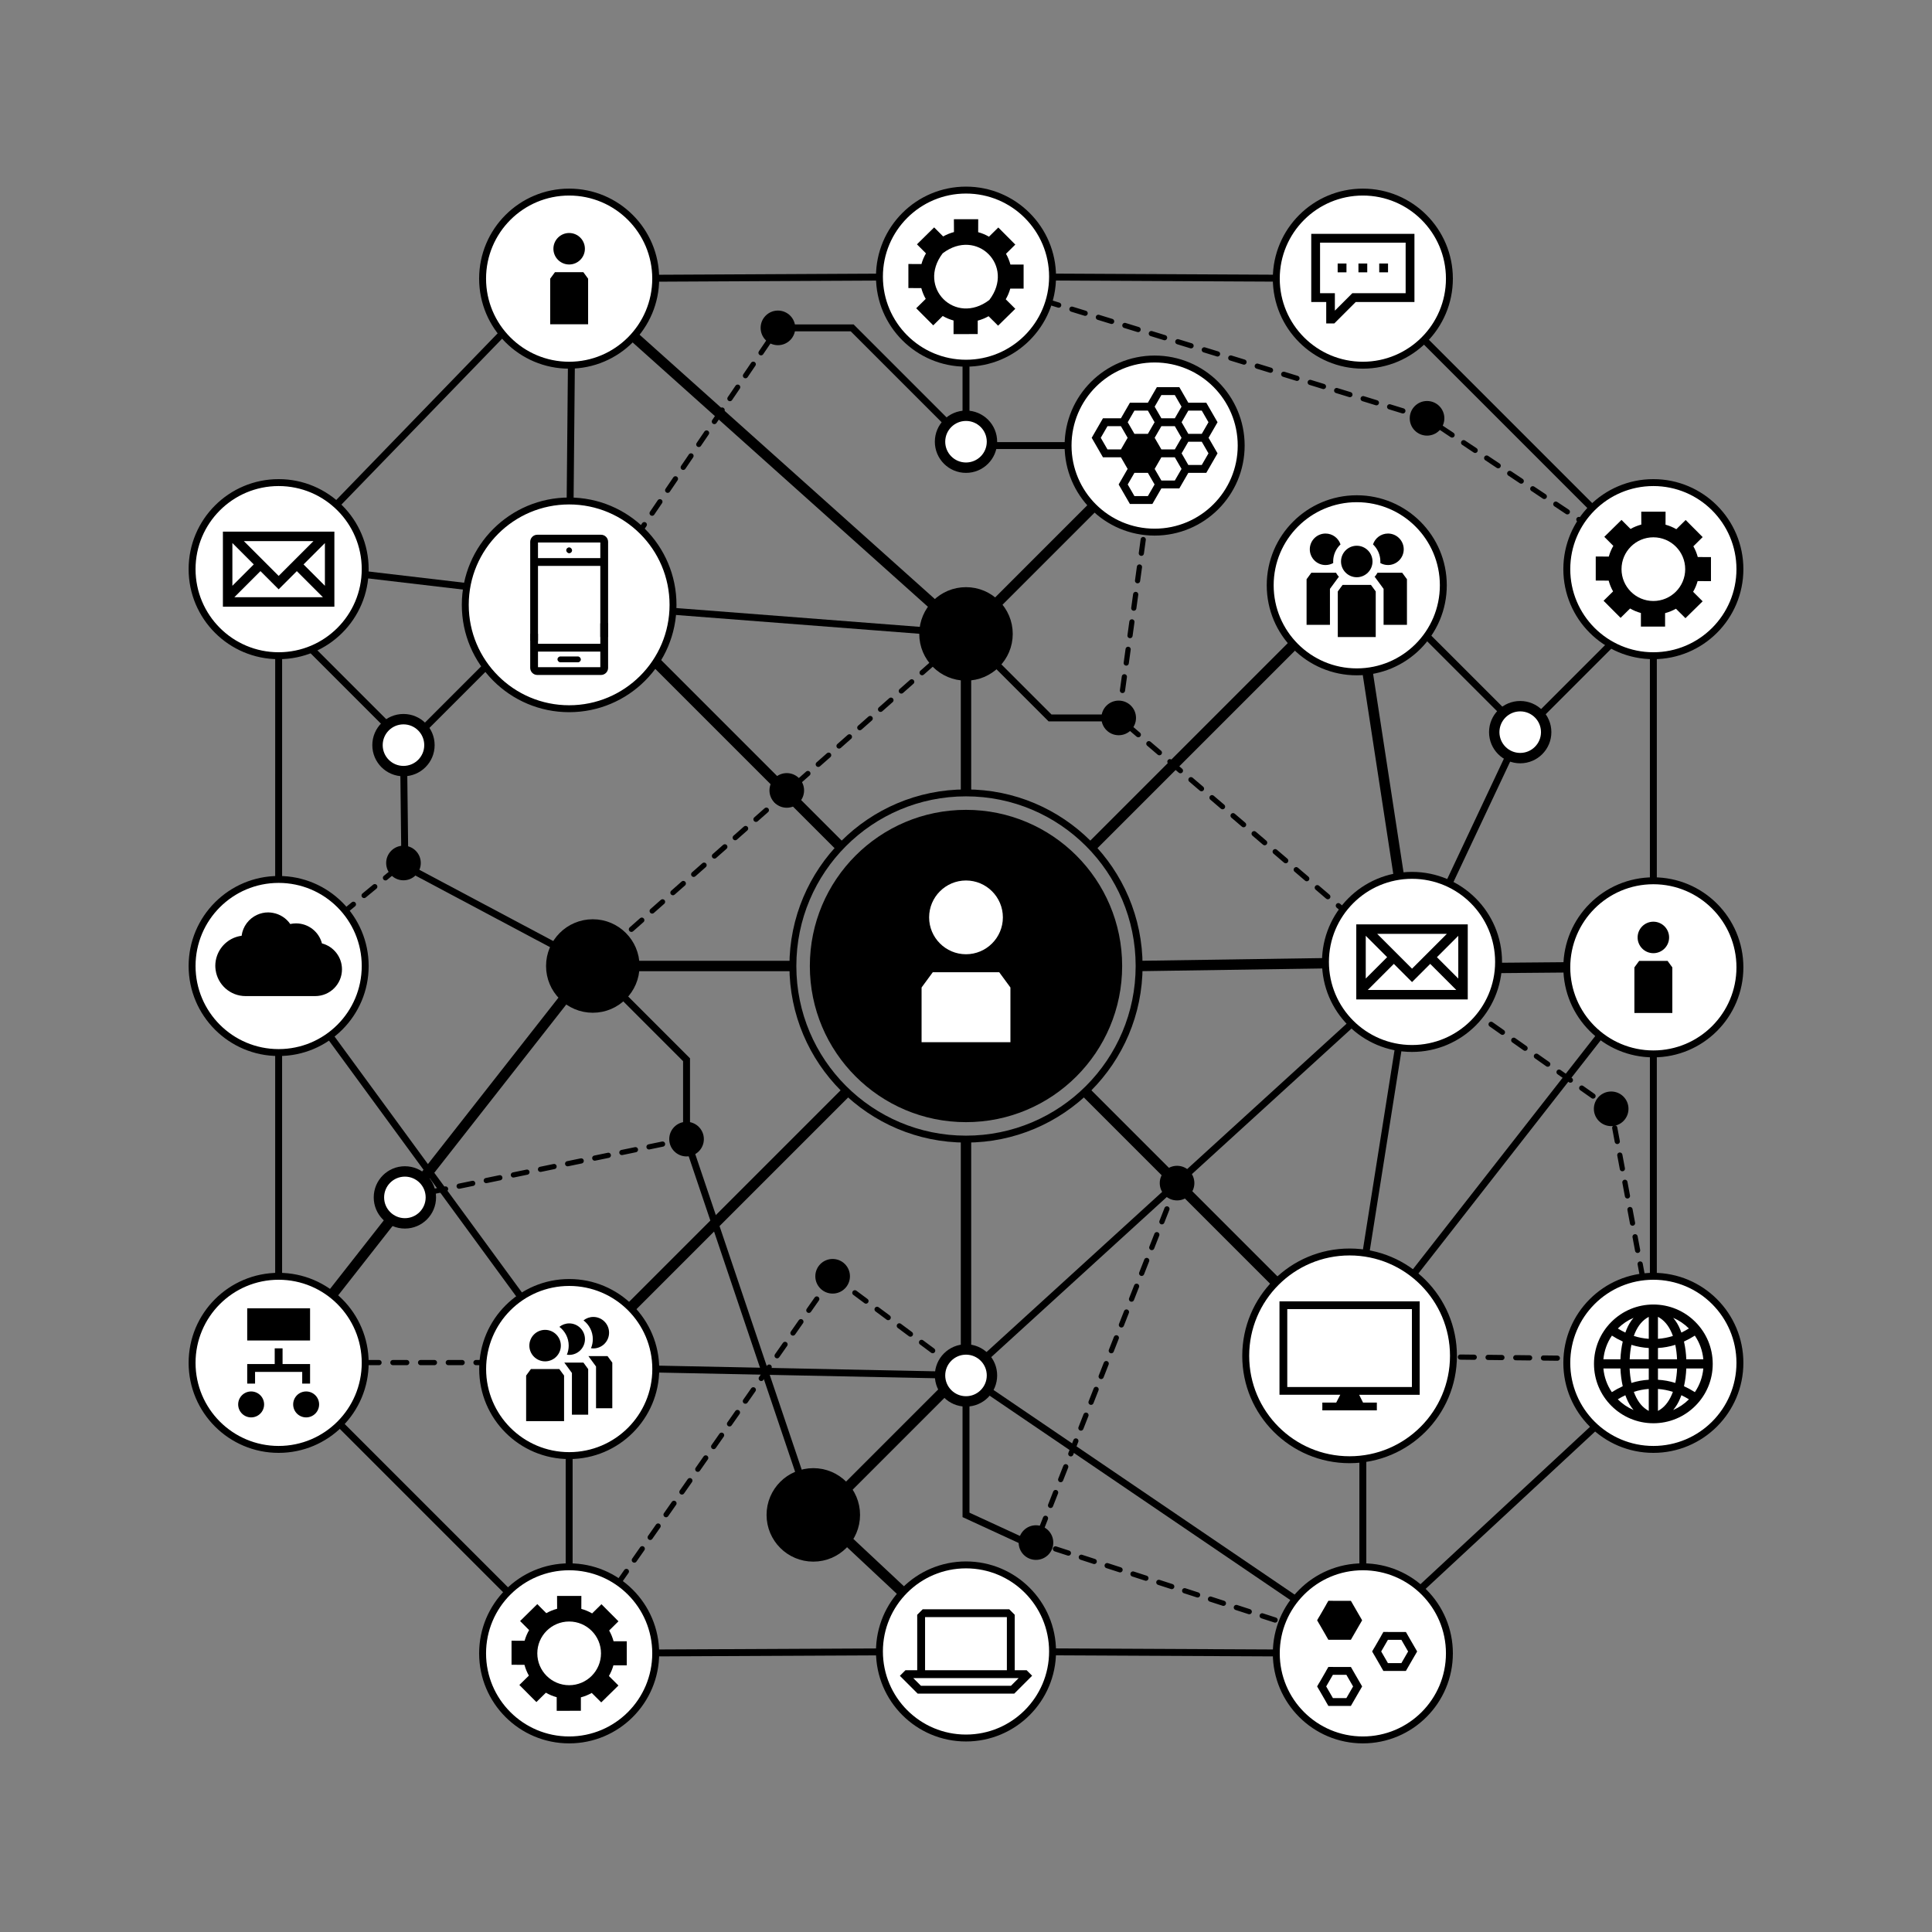 <svg xmlns="http://www.w3.org/2000/svg" id="uuid-2e9e08db-3187-4090-bd0a-bfecb8f5fd72" data-name="Layer 4" viewBox="0 0 1116 1116"><rect x="0" y="0" width="1116" height="1116" fill="#808080" stroke="none"/><polyline points="179.881 375.033 235.267 430.419 287.88 377.807" style="fill: none; stroke: #000; stroke-miterlimit: 10; stroke-width: 4px;"></polyline><line x1="160.954" y1="326.03" x2="328.765" y2="152.78" style="fill: none; stroke: #000; stroke-miterlimit: 10; stroke-width: 4px;"></line><line x1="957.699" y1="790.485" x2="781.601" y2="953.948" style="fill: none; stroke: #000; stroke-miterlimit: 10; stroke-width: 4px;"></line><line x1="480.963" y1="737.226" x2="328.765" y2="955.046" style="fill: none; stroke: #000; stroke-dasharray: 0 0 8 8; stroke-linecap: round; stroke-linejoin: round; stroke-width: 3px;"></line><polyline points="558 159.801 824.318 241.631 955.046 328.765" style="fill: none; stroke: #000; stroke-dasharray: 0 0 8 8; stroke-linecap: round; stroke-linejoin: round; stroke-width: 3px;"></polyline><polyline points="957.7 785.178 930.681 640.494 815.647 559.544" style="fill: none; stroke: #000; stroke-dasharray: 0 0 8 8; stroke-linecap: round; stroke-linejoin: round; stroke-width: 3px;"></polyline><line x1="480.963" y1="737.226" x2="558" y2="794.509" style="fill: none; stroke: #000; stroke-dasharray: 0 0 8 8; stroke-linecap: round; stroke-linejoin: round; stroke-width: 3px;"></line><line x1="233.881" y1="691.666" x2="396.578" y2="658" style="fill: none; stroke: #000; stroke-dasharray: 0 0 8 8; stroke-linecap: round; stroke-linejoin: round; stroke-width: 3px;"></line><line x1="160.954" y1="558" x2="233.063" y2="498.5" style="fill: none; stroke: #000; stroke-dasharray: 0 0 8 8; stroke-linecap: round; stroke-linejoin: round; stroke-width: 3px;"></line><line x1="340.734" y1="349.386" x2="449.367" y2="189.395" style="fill: none; stroke: #000; stroke-dasharray: 0 0 8 8; stroke-linecap: round; stroke-linejoin: round; stroke-width: 3px;"></line><line x1="779.578" y1="783.193" x2="957.7" y2="785.178" style="fill: none; stroke: #000; stroke-dasharray: 0 0 8 8; stroke-linecap: round; stroke-linejoin: round; stroke-width: 3px;"></line><line x1="646.203" y1="414.699" x2="668.922" y2="249.527" style="fill: none; stroke: #000; stroke-dasharray: 0 0 8 8; stroke-linecap: round; stroke-linejoin: round; stroke-width: 3px;"></line><line x1="815.647" y1="559.544" x2="646.203" y2="414.699" style="fill: none; stroke: #000; stroke-dasharray: 0 0 8 8; stroke-linecap: round; stroke-linejoin: round; stroke-width: 3px;"></line><g><line x1="598.417" y1="891.053" x2="602.223" y2="892.286" style="fill: none; stroke: #000; stroke-linecap: round; stroke-linejoin: round; stroke-width: 3px;"></line><line x1="609.685" y1="894.703" x2="785.06" y2="951.507" style="fill: none; stroke: #000; stroke-dasharray: 0 0 7.844 7.844; stroke-linecap: round; stroke-linejoin: round; stroke-width: 3px;"></line><line x1="788.791" y1="952.715" x2="792.597" y2="953.948" style="fill: none; stroke: #000; stroke-linecap: round; stroke-linejoin: round; stroke-width: 3px;"></line></g><polyline points="558 794.509 558 875.06 601.356 895.049" style="fill: none; stroke: #000; stroke-miterlimit: 10; stroke-width: 4px;"></polyline><polyline points="378.802 790.813 558 794.509 815.647 559.544" style="fill: none; stroke: #000; stroke-miterlimit: 10; stroke-width: 4px;"></polyline><line x1="558" y1="794.509" x2="792.597" y2="953.948" style="fill: none; stroke: #000; stroke-miterlimit: 10; stroke-width: 4px;"></line><line x1="558" y1="366.167" x2="340.734" y2="349.386" style="fill: none; stroke: #000; stroke-miterlimit: 10; stroke-width: 4px;"></line><line x1="330.514" y1="162.519" x2="328.765" y2="349.386" style="fill: none; stroke: #000; stroke-miterlimit: 10; stroke-width: 4px;"></line><polyline points="233.063 430.419 233.881 500.255 342.422 558" style="fill: none; stroke: #000; stroke-miterlimit: 10; stroke-width: 4px;"></polyline><line x1="160.954" y1="558" x2="328.765" y2="787.235" style="fill: none; stroke: #000; stroke-miterlimit: 10; stroke-width: 4px;"></line><line x1="328.765" y1="840.813" x2="328.765" y2="955.046" style="fill: none; stroke: #000; stroke-miterlimit: 10; stroke-width: 4px;"></line><line x1="815.647" y1="559.544" x2="905.046" y2="558.772" style="fill: none; stroke: #000; stroke-miterlimit: 10; stroke-width: 6px;"></line><polyline points="458 558 340.734 558 160.954 787.235" style="fill: none; stroke: #000; stroke-miterlimit: 10; stroke-width: 6px;"></polyline><polyline points="658 558 815.639 555.639 782.182 337.433" style="fill: none; stroke: #000; stroke-miterlimit: 10; stroke-width: 6px;"></polyline><polyline points="779.578 783.193 815.639 555.639 878.133 422.919" style="fill: none; stroke: #000; stroke-miterlimit: 10; stroke-width: 4px;"></polyline><polyline points="558 658 558 790.777 473.717 875.06 558 953.948" style="fill: none; stroke: #000; stroke-miterlimit: 10; stroke-width: 6px;"></polyline><line x1="779.578" y1="783.193" x2="955.046" y2="558.772" style="fill: none; stroke: #000; stroke-miterlimit: 10; stroke-width: 4px;"></line><line x1="558" y1="159.801" x2="787.235" y2="160.954" style="fill: none; stroke: #000; stroke-miterlimit: 10; stroke-width: 4px;"></line><line x1="787.235" y1="160.954" x2="955.046" y2="328.765" style="fill: none; stroke: #000; stroke-miterlimit: 10; stroke-width: 4px;"></line><line x1="955.046" y1="328.765" x2="955.046" y2="558.772" style="fill: none; stroke: #000; stroke-miterlimit: 10; stroke-width: 4px;"></line><line x1="787.235" y1="955.046" x2="787.235" y2="787.832" style="fill: none; stroke: #000; stroke-miterlimit: 10; stroke-width: 4px;"></line><line x1="955.046" y1="558.772" x2="955.046" y2="787.235" style="fill: none; stroke: #000; stroke-miterlimit: 10; stroke-width: 4px;"></line><line x1="787.235" y1="955.046" x2="558" y2="953.948" style="fill: none; stroke: #000; stroke-miterlimit: 10; stroke-width: 4px;"></line><line x1="558" y1="953.948" x2="328.765" y2="955.046" style="fill: none; stroke: #000; stroke-miterlimit: 10; stroke-width: 4px;"></line><line x1="328.765" y1="955.046" x2="160.954" y2="787.235" style="fill: none; stroke: #000; stroke-miterlimit: 10; stroke-width: 4px;"></line><line x1="160.954" y1="787.235" x2="160.954" y2="561.614" style="fill: none; stroke: #000; stroke-miterlimit: 10; stroke-width: 4px;"></line><line x1="160.954" y1="561.614" x2="160.963" y2="332.67" style="fill: none; stroke: #000; stroke-miterlimit: 10; stroke-width: 4px;"></line><line x1="558" y1="366.167" x2="328.765" y2="160.954" style="fill: none; stroke: #000; stroke-miterlimit: 10; stroke-width: 6px;"></line><line x1="340.734" y1="347.16" x2="160.954" y2="326.03" style="fill: none; stroke: #000; stroke-miterlimit: 10; stroke-width: 4px;"></line><line x1="558" y1="159.801" x2="328.765" y2="160.954" style="fill: none; stroke: #000; stroke-miterlimit: 10; stroke-width: 4px;"></line><line x1="485.506" y1="489.121" x2="300.361" y2="303.976" style="fill: none; stroke: #000; stroke-miterlimit: 10; stroke-width: 6px;"></line><circle cx="328.765" cy="349.386" r="60" style="fill: #fff; stroke: #000; stroke-miterlimit: 10; stroke-width: 4px;"></circle><line x1="489.121" y1="630.494" x2="300.361" y2="819.253" style="fill: none; stroke: #000; stroke-miterlimit: 10; stroke-width: 6px;"></line><circle cx="558" cy="558" r="100" style="fill: none; stroke: #000; stroke-miterlimit: 10; stroke-width: 4px;"></circle><circle cx="558" cy="558" r="88.203" style="fill: #000; stroke: #000; stroke-miterlimit: 10; stroke-width: 4px;"></circle><circle cx="328.802" cy="790.813" r="50" style="fill: #fff; stroke: #000; stroke-miterlimit: 10; stroke-width: 4px;"></circle><g><path d="M558,551.212c11.747,0,21.304-9.557,21.304-21.304s-9.557-21.304-21.304-21.304-21.304,9.557-21.304,21.304,9.557,21.304,21.304,21.304Z" style="fill: #fff; stroke-width: 0px;"></path><polygon points="583.66 602.025 532.34 602.025 532.34 570.411 538.799 561.614 577.201 561.614 583.66 570.411 583.66 602.025" style="fill: #fff; stroke-width: 0px;"></polygon></g><line x1="630.494" y1="489.121" x2="815.639" y2="303.976" style="fill: none; stroke: #000; stroke-miterlimit: 10; stroke-width: 6px;"></line><line x1="626.879" y1="630.494" x2="815.639" y2="819.253" style="fill: none; stroke: #000; stroke-miterlimit: 10; stroke-width: 6px;"></line><g><path d="M346.765,360.051v25.335h-36v-19.261h-4.5v19.653c0,2.269,1.839,4.108,4.108,4.108h36.784c2.269,0,4.108-1.839,4.108-4.108v-25.75c-.745.155-1.516.238-2.307.238-.751,0-1.483-.075-2.193-.215Z" style="fill: #000; stroke-width: 0px;"></path><rect x="308.573" y="322.386" width="40.386" height="4.5" style="fill: #000; stroke-width: 0px;"></rect><rect x="308.573" y="371.886" width="40.386" height="4.5" style="fill: #000; stroke-width: 0px;"></rect><path d="M347.158,308.886h-36.784c-2.269,0-4.108,1.839-4.108,4.108v57.194c.723-.251,1.499-.39,2.307-.39.766,0,1.503.124,2.193.351v-56.763h36v54.585c.709-.14,1.442-.215,2.193-.215.791,0,1.562.082,2.307.238v-54.999c0-2.269-1.839-4.108-4.108-4.108Z" style="fill: #000; stroke-width: 0px;"></path><rect x="322.015" y="379.198" width="13.5" height="3.375" rx="1.688" ry="1.688" style="fill: #000; stroke-width: 0px;"></rect><rect x="327.078" y="316.198" width="3.375" height="3.375" rx="1.688" ry="1.688" style="fill: #000; stroke-width: 0px;"></rect></g><g><path d="M342.433,773.543c0,1.864-.377,3.642-1.058,5.262.443.066.895.102,1.356.102,5.016,0,9.096-4.081,9.096-9.096s-4.08-9.096-9.096-9.096c-2.144,0-4.115.747-5.672,1.993,3.263,2.493,5.374,6.422,5.374,10.836ZM350.93,783.347h-11.044l4.407,6.002v24.097h9.394v-26.343l-2.758-3.756Z" style="fill: #000; stroke-width: 0px;"></path><path d="M323.13,766.439c1.557-1.245,3.528-1.993,5.672-1.993,5.016,0,9.096,4.081,9.096,9.096s-4.08,9.096-9.096,9.096c-.461,0-.915-.035-1.358-.102.681-1.62,1.06-3.397,1.06-5.262,0-4.414-2.111-8.343-5.374-10.836ZM337,787.08h-11.044l4.407,6.002v24.097h9.394v-26.343l-2.758-3.756Z" style="fill: #000; stroke-width: 0px;"></path><path d="M314.872,786.372c5.016,0,9.096-4.08,9.096-9.096s-4.08-9.096-9.096-9.096-9.096,4.08-9.096,9.096,4.08,9.096,9.096,9.096ZM325.828,820.912h-21.912v-26.343l2.758-3.756h16.396l2.758,3.756v26.343Z" style="fill: #000; stroke-width: 0px;"></path></g><circle cx="779.578" cy="783.193" r="60" style="fill: #fff; stroke: #000; stroke-miterlimit: 10; stroke-width: 4px;"></circle><circle cx="783.72" cy="338.085" r="50" style="fill: #fff; stroke: #000; stroke-miterlimit: 10; stroke-width: 4px;"></circle><circle cx="666.958" cy="257.38" r="50" style="fill: #fff; stroke: #000; stroke-miterlimit: 10; stroke-width: 4px;"></circle><circle cx="558" cy="159.801" r="50" style="fill: #fff; stroke: #000; stroke-miterlimit: 10; stroke-width: 4px;"></circle><circle cx="328.765" cy="160.954" r="50" style="fill: #fff; stroke: #000; stroke-miterlimit: 10; stroke-width: 4px;"></circle><circle cx="160.954" cy="328.765" r="50" style="fill: #fff; stroke: #000; stroke-miterlimit: 10; stroke-width: 4px;"></circle><circle cx="160.954" cy="558" r="50" style="fill: #fff; stroke: #000; stroke-miterlimit: 10; stroke-width: 4px;"></circle><circle cx="160.954" cy="787.235" r="50" style="fill: #fff; stroke: #000; stroke-miterlimit: 10; stroke-width: 4px;"></circle><circle cx="328.765" cy="955.046" r="50" style="fill: #fff; stroke: #000; stroke-miterlimit: 10; stroke-width: 4px;"></circle><circle cx="558" cy="953.948" r="50" style="fill: #fff; stroke: #000; stroke-miterlimit: 10; stroke-width: 4px;"></circle><circle cx="787.235" cy="955.046" r="50" style="fill: #fff; stroke: #000; stroke-miterlimit: 10; stroke-width: 4px;"></circle><circle cx="955.046" cy="787.235" r="50" style="fill: #fff; stroke: #000; stroke-miterlimit: 10; stroke-width: 4px;"></circle><circle cx="955.046" cy="558.772" r="50" style="fill: #fff; stroke: #000; stroke-miterlimit: 10; stroke-width: 4px;"></circle><circle cx="955.046" cy="328.765" r="50" style="fill: #fff; stroke: #000; stroke-miterlimit: 10; stroke-width: 4px;"></circle><circle cx="787.235" cy="160.954" r="50" style="fill: #fff; stroke: #000; stroke-miterlimit: 10; stroke-width: 4px;"></circle><g><path d="M783.72,333.435c5.016,0,9.096-4.08,9.096-9.096s-4.08-9.096-9.096-9.096-9.096,4.08-9.096,9.096,4.08,9.096,9.096,9.096Z" style="fill: #000; stroke-width: 0px;"></path><polygon points="794.676 367.976 772.764 367.976 772.764 341.632 775.522 337.877 791.918 337.877 794.676 341.632 794.676 367.976" style="fill: #000; stroke-width: 0px;"></polygon><path d="M793.109,314.47c1.19-3.639,4.615-6.275,8.646-6.275,5.016,0,9.096,4.081,9.096,9.096s-4.081,9.096-9.096,9.096c-1.61,0-3.122-.422-4.435-1.159.019-.294.032-.59.032-.889,0-3.88-1.633-7.385-4.244-9.869Z" style="fill: #000; stroke-width: 0px;"></path><path d="M756.59,317.291c0-5.016,4.081-9.096,9.096-9.096,4.031,0,7.456,2.637,8.646,6.275-2.611,2.485-4.243,5.989-4.243,9.869,0,.299.013.595.032.889-1.313.737-2.825,1.159-4.435,1.159-5.016,0-9.096-4.08-9.096-9.096Z" style="fill: #000; stroke-width: 0px;"></path><path d="M812.711,334.584v26.343h-13.499v-20.781l-4.997-6.805h-.266c.675-.766,1.265-1.609,1.756-2.513h14.248l2.758,3.756Z" style="fill: #000; stroke-width: 0px;"></path><path d="M768.229,360.927h-13.499v-26.343l2.758-3.756h14.248c.491.904,1.081,1.747,1.756,2.513h-.266l-4.997,6.805v20.781Z" style="fill: #000; stroke-width: 0px;"></path></g><g><path d="M328.765,152.78c5.016,0,9.096-4.08,9.096-9.096s-4.08-9.096-9.096-9.096-9.096,4.08-9.096,9.096,4.08,9.096,9.096,9.096Z" style="fill: #000; stroke-width: 0px;"></path><polygon points="339.721 187.32 317.809 187.32 317.809 160.977 320.567 157.221 336.964 157.221 339.721 160.977 339.721 187.32" style="fill: #000; stroke-width: 0px;"></polygon></g><g><path d="M955.046,550.598c5.016,0,9.096-4.08,9.096-9.096s-4.08-9.096-9.096-9.096-9.096,4.08-9.096,9.096,4.08,9.096,9.096,9.096Z" style="fill: #000; stroke-width: 0px;"></path><polygon points="966.002 585.138 944.09 585.138 944.09 558.795 946.848 555.039 963.244 555.039 966.002 558.795 966.002 585.138" style="fill: #000; stroke-width: 0px;"></polygon></g><polyline points="558 458 558 366.167 632.101 292.065" style="fill: none; stroke: #000; stroke-miterlimit: 10; stroke-width: 6px;"></polyline><path d="M703.304,243.899l-6.498-11.255h-10.378l-5.189-8.987h-12.996l-5.189,8.987h-10.378l-5.189,8.987h-10.378l-6.498,11.255,6.498,11.255h10.378l3.88,6.72-5.189,8.987,6.498,11.255h12.996l5.189-8.987h10.378l5.189-8.987h10.378l6.498-11.255-5.189-8.987,5.189-8.987ZM649.428,256.246l-1.94,3.36h-7.759l-3.88-6.719,3.88-6.72h7.759l1.94,3.36,1.94,3.36-1.94,3.36ZM663.054,286.568h-7.759l-3.88-6.72,3.88-6.72h7.759l1.94,3.36,1.94,3.36-3.88,6.72ZM664.994,247.259l-1.94,3.36h-7.759l-1.94-3.36-1.94-3.36,3.88-6.72h7.759l1.94,3.36,1.94,3.36-1.94,3.36ZM678.621,277.581h-7.759l-1.94-3.36-1.94-3.36,1.94-3.36,1.94-3.36h7.759l1.94,3.36,1.94,3.36-3.88,6.72ZM680.561,256.246l-1.94,3.36h-7.759l-1.94-3.36-1.94-3.36,1.94-3.36,1.94-3.36h7.759l1.94,3.36,1.94,3.36-1.94,3.36ZM680.561,238.272l-1.94,3.36h-7.759l-1.94-3.36-1.94-3.36,3.88-6.72h7.759l3.88,6.72-1.94,3.36ZM694.187,268.593h-7.759l-1.94-3.36-1.94-3.36,1.94-3.36,1.94-3.36h7.759l3.88,6.719-3.88,6.72ZM694.187,250.619h-7.759l-1.94-3.36-1.94-3.36,1.94-3.36,1.94-3.36h7.759l3.88,6.72-3.88,6.72Z" style="fill: #000; stroke-width: 0px;"></path><circle cx="558" cy="366.167" r="25" style="fill: #000; stroke: #000; stroke-miterlimit: 10; stroke-width: 4px;"></circle><circle cx="469.797" cy="875.06" r="25" style="fill: #000; stroke: #000; stroke-miterlimit: 10; stroke-width: 4px;"></circle><circle cx="342.422" cy="558" r="25" style="fill: #000; stroke: #000; stroke-miterlimit: 10; stroke-width: 4px;"></circle><path d="M185.974,544.952c-1.727-6.654-7.773-11.568-14.968-11.568-1.151,0-2.272.127-3.352.365-2.291-3.329-5.862-5.688-9.993-6.433-.896-.162-1.809-.274-2.752-.274-2.261,0-4.402.499-6.338,1.371-4.806,2.165-8.313,6.7-9.001,12.126-6.608.864-12.042,5.422-14.197,11.528-.643,1.822-1.008,3.776-1.008,5.819,0,.833.078,1.646.191,2.447,1.193,8.501,8.475,15.049,17.305,15.049h40.218c8.54,0,15.463-6.923,15.463-15.463,0-7.194-4.913-13.241-11.568-14.968Z" style="fill: #000; stroke-width: 0px;"></path><path d="M128.757,307.092v43.348h64.395v-43.348h-64.395ZM181.068,312.565l-20.105,20.105-20.105-20.105h40.21ZM134.23,313.679l12.351,12.351-12.351,12.351v-24.701ZM135.386,344.966l15.066-15.066,6.641,6.641h-0l3.87,3.87h0s3.87-3.87,3.87-3.87h-0s6.632-6.632,6.632-6.632l15.057,15.057h-51.136ZM187.678,338.38l-12.342-12.342,12.342-12.342v24.684Z" style="fill: #000; stroke-width: 0px;"></path><circle cx="815.639" cy="555.639" r="50" style="fill: #fff; stroke: #000; stroke-miterlimit: 10; stroke-width: 4px;"></circle><path d="M783.441,533.965v43.348h64.395v-43.348h-64.395ZM835.752,539.439l-20.105,20.105-20.105-20.105h40.21ZM788.915,540.552l12.351,12.351-12.351,12.351v-24.701ZM790.071,571.839l15.066-15.066,6.641,6.641h-0l3.87,3.87h0s3.87-3.87,3.87-3.87h-0s6.632-6.632,6.632-6.632l15.057,15.057h-51.136ZM842.363,565.254l-12.342-12.342,12.342-12.342v24.684Z" style="fill: #000; stroke-width: 0px;"></path><path d="M979.29,763.588c-6.475-6.476-15.085-10.045-24.242-10.05h-.002c-9.16,0-17.772,3.567-24.249,10.044-6.477,6.477-10.045,15.089-10.045,24.249-.001,18.91,15.383,34.294,34.292,34.295h.002c9.16,0,17.771-3.567,24.248-10.043,6.477-6.477,10.045-15.089,10.045-24.251-.005-9.158-3.574-17.767-10.049-24.243ZM943.584,761.233c-1.674,1.97-3.026,4.21-4.004,6.658-.268.623-.508,1.256-.724,1.867-1.485-.714-2.934-1.509-4.332-2.378,2.603-2.608,5.69-4.695,9.06-6.147ZM931.101,771.506c2,1.282,4.095,2.425,6.255,3.413-.754,3.369-1.201,6.809-1.332,10.259h-9.831c.443-4.918,2.121-9.593,4.909-13.672ZM926.189,790.485h9.836c.133,3.448.579,6.887,1.331,10.255-2.172.986-4.279,2.131-6.289,3.416-2.779-4.08-4.447-8.756-4.878-13.672ZM934.491,808.299c1.409-.867,2.869-1.658,4.366-2.364.224.62.465,1.234.721,1.837.984,2.469,2.345,4.727,4.032,6.713-3.394-1.457-6.502-3.557-9.12-6.186ZM952.388,814.999c-3.428-1.817-6.045-4.892-7.96-9.335-.235-.551-.456-1.112-.659-1.679,2.798-.907,5.688-1.473,8.62-1.687v12.701ZM952.393,796.996c-3.408.205-6.768.821-10.026,1.838-.566-2.749-.911-5.545-1.03-8.349h11.057v6.512ZM952.393,785.179h-11.025c.112-2.802.448-5.598,1.004-8.346,3.256,1.018,6.615,1.633,10.021,1.836v6.511ZM952.394,773.353c-2.938-.199-5.833-.751-8.638-1.649.208-.591.432-1.175.67-1.743,1.912-4.43,4.53-7.494,7.968-9.305v12.697ZM983.902,785.179h-9.833c-.132-3.45-.578-6.89-1.333-10.259,2.161-.988,4.256-2.132,6.256-3.414,2.788,4.079,4.467,8.755,4.909,13.673ZM975.569,767.376c-1.399.869-2.847,1.664-4.33,2.378-.217-.615-.458-1.249-.727-1.868-.979-2.446-2.329-4.684-4.003-6.653,3.37,1.451,6.456,3.536,9.059,6.144ZM968.76,790.485c-.12,2.803-.466,5.601-1.031,8.348-3.258-1.016-6.619-1.632-10.027-1.838l-.002-6.511h11.06ZM957.7,785.178v-6.509c3.406-.203,6.765-.818,10.021-1.836.556,2.748.892,5.544,1.004,8.345h-11.025ZM957.7,760.656c3.435,1.811,6.051,4.872,7.957,9.29.242.578.468,1.167.676,1.761-2.805.897-5.7,1.45-8.638,1.649l.005-12.7ZM965.662,805.666c-1.916,4.445-4.533,7.52-7.963,9.339l-.004-12.688c2.935.21,5.826.77,8.627,1.672-.205.567-.425,1.128-.661,1.677ZM966.48,814.487c1.689-1.987,3.051-4.248,4.034-6.719.246-.57.483-1.171.721-1.834,1.497.707,2.957,1.498,4.367,2.366-2.618,2.629-5.727,4.73-9.122,6.187ZM979.027,804.157c-2.01-1.286-4.117-2.43-6.289-3.416.752-3.368,1.198-6.808,1.331-10.256h9.837c-.431,4.916-2.099,9.592-4.878,13.673Z" style="fill: #000; stroke-width: 0px;"></path><path d="M820.078,805.696v-53.984h-81v53.963h35.113l-2.328,4.497h-8.029v4.5h31.487v-4.5h-7.979l-2.238-4.477h34.974ZM743.578,756.212h72v45h-72v-45Z" style="fill: #000; stroke-width: 0px;"></path><path d="M593.03,964.797h-6.883v-32.037l-3.176-3.176h-49.991l-3.162,3.162-.014.014v1.36h.014v30.676h-6.821l.012.012-3.208,3.208,1.317,1.317,4.441,4.441,4.537,4.537h55.761l4.537-4.537,4.441-4.441,1.367-1.367-3.17-3.17ZM534.354,934.626v-.505h47.256v30.676h-47.256v-30.172ZM583.977,973.774h-52.003l-4.441-4.441h60.884l-4.441,4.441Z" style="fill: #000; stroke-width: 0px;"></path><circle cx="233.063" cy="430.419" r="15" style="fill: #fff; stroke: #000; stroke-miterlimit: 10; stroke-width: 6px;"></circle><polyline points="824.318 367.533 879.704 422.919 930.681 371.942" style="fill: none; stroke: #000; stroke-miterlimit: 10; stroke-width: 4px;"></polyline><circle cx="878.133" cy="422.919" r="15" style="fill: #fff; stroke: #000; stroke-miterlimit: 10; stroke-width: 6px;"></circle><polyline points="616.958 257.38 558 257.38 558 209.801" style="fill: none; stroke: #000; stroke-miterlimit: 10; stroke-width: 4px;"></polyline><circle cx="558" cy="794.509" r="15" style="fill: #fff; stroke: #000; stroke-miterlimit: 10; stroke-width: 6px;"></circle><circle cx="598.417" cy="891.053" r="10" style="fill: #000; stroke-width: 0px;"></circle><circle cx="679.917" cy="683.41" r="10" style="fill: #000; stroke-width: 0px;"></circle><circle cx="396.578" cy="658" r="10" style="fill: #000; stroke-width: 0px;"></circle><circle cx="233.063" cy="498.5" r="10" style="fill: #000; stroke-width: 0px;"></circle><circle cx="646.203" cy="414.699" r="10" style="fill: #000; stroke-width: 0px;"></circle><circle cx="824.318" cy="241.631" r="10" style="fill: #000; stroke-width: 0px;"></circle><circle cx="930.681" cy="640.494" r="10" style="fill: #000; stroke-width: 0px;"></circle><circle cx="454.471" cy="456.577" r="10" style="fill: #000; stroke-width: 0px;"></circle><circle cx="480.963" cy="737.226" r="10" style="fill: #000; stroke-width: 0px;"></circle><circle cx="449.367" cy="189.395" r="10" style="fill: #000; stroke-width: 0px;"></circle><circle cx="233.881" cy="691.666" r="15" style="fill: #fff; stroke: #000; stroke-miterlimit: 10; stroke-width: 6px;"></circle><g><rect x="142.8" y="755.723" width="36.308" height="18.598" style="fill: #000; stroke-width: 0px;"></rect><polygon points="163.222 787.928 163.222 778.857 158.686 778.857 158.686 787.928 142.8 787.928 142.8 799.225 147.335 799.225 147.335 792.464 174.572 792.464 174.572 799.225 179.108 799.225 179.108 787.928 163.222 787.928" style="fill: #000; stroke-width: 0px;"></polygon><circle cx="145.068" cy="811.253" r="7.493" style="fill: #000; stroke-width: 0px;"></circle><circle cx="176.84" cy="811.253" r="7.493" style="fill: #000; stroke-width: 0px;"></circle></g><g><path d="M785.515,971.883h-.004l-.002-.003h-.004l-1.94-3.36-1.94-3.36.004-.008-1.298-2.247h-10.369l-.004-.006h-.009l-.002-.003h-.004l-.002-.003h-2.623l-1.3,2.252.016.028-1.94,3.36-1.94,3.36h-.033l-1.302,2.255,1.311,2.271h.004l.002.003h.004l.004.006h.009l1.94,3.36,1.94,3.36-.009.015,1.293,2.24h10.378l.002.003h2.623l5.189-8.987h.008l1.307-2.265-1.311-2.271ZM777.722,980.88h-7.759l-.004-.006h-.009l-.002-.003h-.004l-.002-.003h-.004l-3.88-6.719,3.88-6.72h7.759l.002.003h.004l.002.003h.004l.004.006h.009l3.88,6.72-3.88,6.72Z" style="fill: #000; stroke-width: 0px;"></path><polygon points="785.515 933.676 785.51 933.676 785.509 933.673 785.504 933.673 783.564 930.313 781.625 926.953 781.629 926.946 780.331 924.698 769.963 924.698 769.959 924.692 769.95 924.692 769.948 924.689 769.944 924.689 769.942 924.686 767.319 924.686 766.019 926.938 766.035 926.966 764.095 930.326 762.155 933.686 762.123 933.686 760.821 935.941 762.132 938.212 762.136 938.212 762.138 938.215 762.143 938.215 762.146 938.221 762.155 938.221 764.095 941.581 766.035 944.941 766.026 944.956 767.319 947.196 777.696 947.196 777.698 947.199 780.321 947.199 785.51 938.212 785.519 938.212 786.826 935.947 785.515 933.676" style="fill: #000; stroke-width: 0px;"></polygon><path d="M817.291,951.683h-.004l-.002-.003h-.004l-1.94-3.36-1.94-3.36.004-.008-1.298-2.247h-10.369l-.004-.006h-.009l-.002-.003h-.004l-.002-.003h-2.623l-1.3,2.252.016.028-1.94,3.36-1.94,3.36h-.033l-1.302,2.255,1.311,2.271h.004l.002.003h.004l.004.006h.009l1.94,3.36,1.94,3.36-.009.015,1.293,2.24h10.378l.002.003h2.623l5.189-8.987h.008l1.307-2.265-1.311-2.271ZM809.498,960.68h-7.759l-.004-.006h-.009l-.002-.003h-.004l-.002-.003h-.004l-3.88-6.719,3.88-6.72h7.759l.002.003h.004l.002.003h.004l.004.006h.009l3.88,6.72-3.88,6.72Z" style="fill: #000; stroke-width: 0px;"></path></g><g><path d="M777.773,157.305h-5.086v-5.086h5.086v5.086ZM789.778,152.219h-5.086v5.086h5.086v-5.086ZM801.783,152.219h-5.086v5.086h5.086v-5.086Z" style="fill: #000; stroke-width: 0px;"></path><path d="M757.428,135.07v39.385h8.653v12.383h4.661l12.383-12.383h33.917v-39.385h-59.614ZM811.955,169.369h-30.804l-10.078,10.078v-10.078h-8.559v-29.212h49.441v29.212Z" style="fill: #000; stroke-width: 0px;"></path></g><path d="M354.34,961.948l7.703.025v-13.902l-7.621-.016c-.587-2.177-1.439-4.255-2.551-6.213l5.375-5.314-9.825-9.874-5.384,5.314c-.988-.569-2.001-1.076-3.027-1.505-1.034-.429-2.109-.8-3.213-1.101l.025-7.499h-14.046l.041,7.429c-2.183.581-4.276,1.427-6.244,2.536l-5.206-5.224-9.932,9.771,5.21,5.228c-.571.977-1.075,1.983-1.509,3.006-.43,1.01-.798,2.074-1.104,3.175l-7.546-.041v13.89l7.464.045c.583,2.185,1.439,4.267,2.551,6.226l-5.495,5.409,9.833,9.87,5.491-5.409c1.001.577,2.018,1.08,3.039,1.509,1.05.437,2.121.804,3.205,1.101v7.85l13.964-.008.004-7.767c2.2-.581,4.296-1.435,6.269-2.548l5.491,5.463,9.936-9.755-5.508-5.487c.562-.965,1.067-1.971,1.501-3.002.434-1.027.806-2.09,1.108-3.179ZM328.765,973.441c-10.159,0-18.395-8.236-18.395-18.395s8.236-18.395,18.395-18.395,18.395,8.236,18.395,18.395-8.236,18.395-18.395,18.395Z" style="fill: #000; stroke-width: 0px;"></path><path d="M980.621,335.667l7.703.025v-13.902l-7.621-.016c-.587-2.177-1.439-4.255-2.551-6.213l5.375-5.314-9.825-9.874-5.384,5.314c-.988-.569-2.001-1.076-3.027-1.505-1.034-.429-2.109-.8-3.213-1.101l.025-7.499h-14.046l.041,7.429c-2.183.581-4.276,1.427-6.244,2.536l-5.206-5.224-9.932,9.771,5.21,5.228c-.571.977-1.075,1.983-1.509,3.006-.43,1.01-.798,2.074-1.104,3.175l-7.546-.041v13.89l7.464.045c.583,2.185,1.439,4.267,2.551,6.226l-5.495,5.409,9.833,9.87,5.491-5.409c1.001.577,2.018,1.08,3.039,1.509,1.05.437,2.121.804,3.205,1.101v7.85l13.964-.008.004-7.767c2.2-.581,4.296-1.435,6.269-2.548l5.491,5.463,9.936-9.755-5.508-5.487c.562-.965,1.067-1.971,1.501-3.002.434-1.027.806-2.09,1.108-3.179ZM955.046,347.16c-10.159,0-18.395-8.236-18.395-18.395s8.236-18.395,18.395-18.395,18.395,8.236,18.395,18.395-8.236,18.395-18.395,18.395Z" style="fill: #000; stroke-width: 0px;"></path><path d="M583.575,166.703l7.703.025v-13.902l-7.621-.016c-.587-2.177-1.439-4.255-2.551-6.213l5.375-5.314-9.825-9.874-5.384,5.314c-.988-.569-2.001-1.076-3.027-1.505-1.034-.429-2.109-.8-3.213-1.101l.025-7.499h-14.046l.041,7.429c-2.183.581-4.276,1.427-6.244,2.536l-5.206-5.224-9.932,9.771,5.21,5.228c-.571.977-1.075,1.983-1.509,3.006-.43,1.01-.798,2.074-1.104,3.175l-7.546-.041v13.89l7.464.045c.583,2.185,1.439,4.267,2.551,6.226l-5.495,5.409,9.833,9.87,5.491-5.409c1.001.577,2.018,1.08,3.039,1.509,1.05.437,2.121.804,3.205,1.101v7.85l13.964-.008.004-7.767c2.2-.581,4.296-1.435,6.269-2.548l5.491,5.463,9.936-9.755-5.508-5.487c.562-.965,1.067-1.971,1.501-3.002.434-1.027.806-2.09,1.108-3.179ZM571.475,173.276c-19.689,14.996-41.946-7.26-26.95-26.95,19.689-14.997,41.947,7.26,26.95,26.95Z" style="fill: #000; stroke-width: 0px;"></path><line x1="210.948" y1="787.08" x2="278.802" y2="787.08" style="fill: none; stroke: #000; stroke-dasharray: 0 0 8 8; stroke-linecap: round; stroke-linejoin: round; stroke-width: 3px;"></line><polyline points="396.578 658 396.578 612.156 342.422 558" style="fill: none; stroke: #000; stroke-miterlimit: 10; stroke-width: 4px;"></polyline><polyline points="643.608 414.699 606.532 414.699 558 366.167" style="fill: none; stroke: #000; stroke-miterlimit: 10; stroke-width: 4px;"></polyline><line x1="469.797" y1="875.06" x2="396.578" y2="658" style="fill: none; stroke: #000; stroke-miterlimit: 10; stroke-width: 4px;"></line><polyline points="449.367 189.395 492.241 189.395 558 255.154" style="fill: none; stroke: #000; stroke-miterlimit: 10; stroke-width: 4px;"></polyline><circle cx="558" cy="255.154" r="15" style="fill: #fff; stroke: #000; stroke-miterlimit: 10; stroke-width: 6px;"></circle><line x1="340.734" y1="558" x2="558" y2="366.167" style="fill: none; stroke: #000; stroke-dasharray: 0 0 8 8; stroke-linecap: round; stroke-linejoin: round; stroke-width: 3px;"></line><line x1="679.917" y1="683.41" x2="598.417" y2="891.053" style="fill: none; stroke: #000; stroke-dasharray: 0 0 8 8; stroke-linecap: round; stroke-linejoin: round; stroke-width: 3px;"></line></svg>